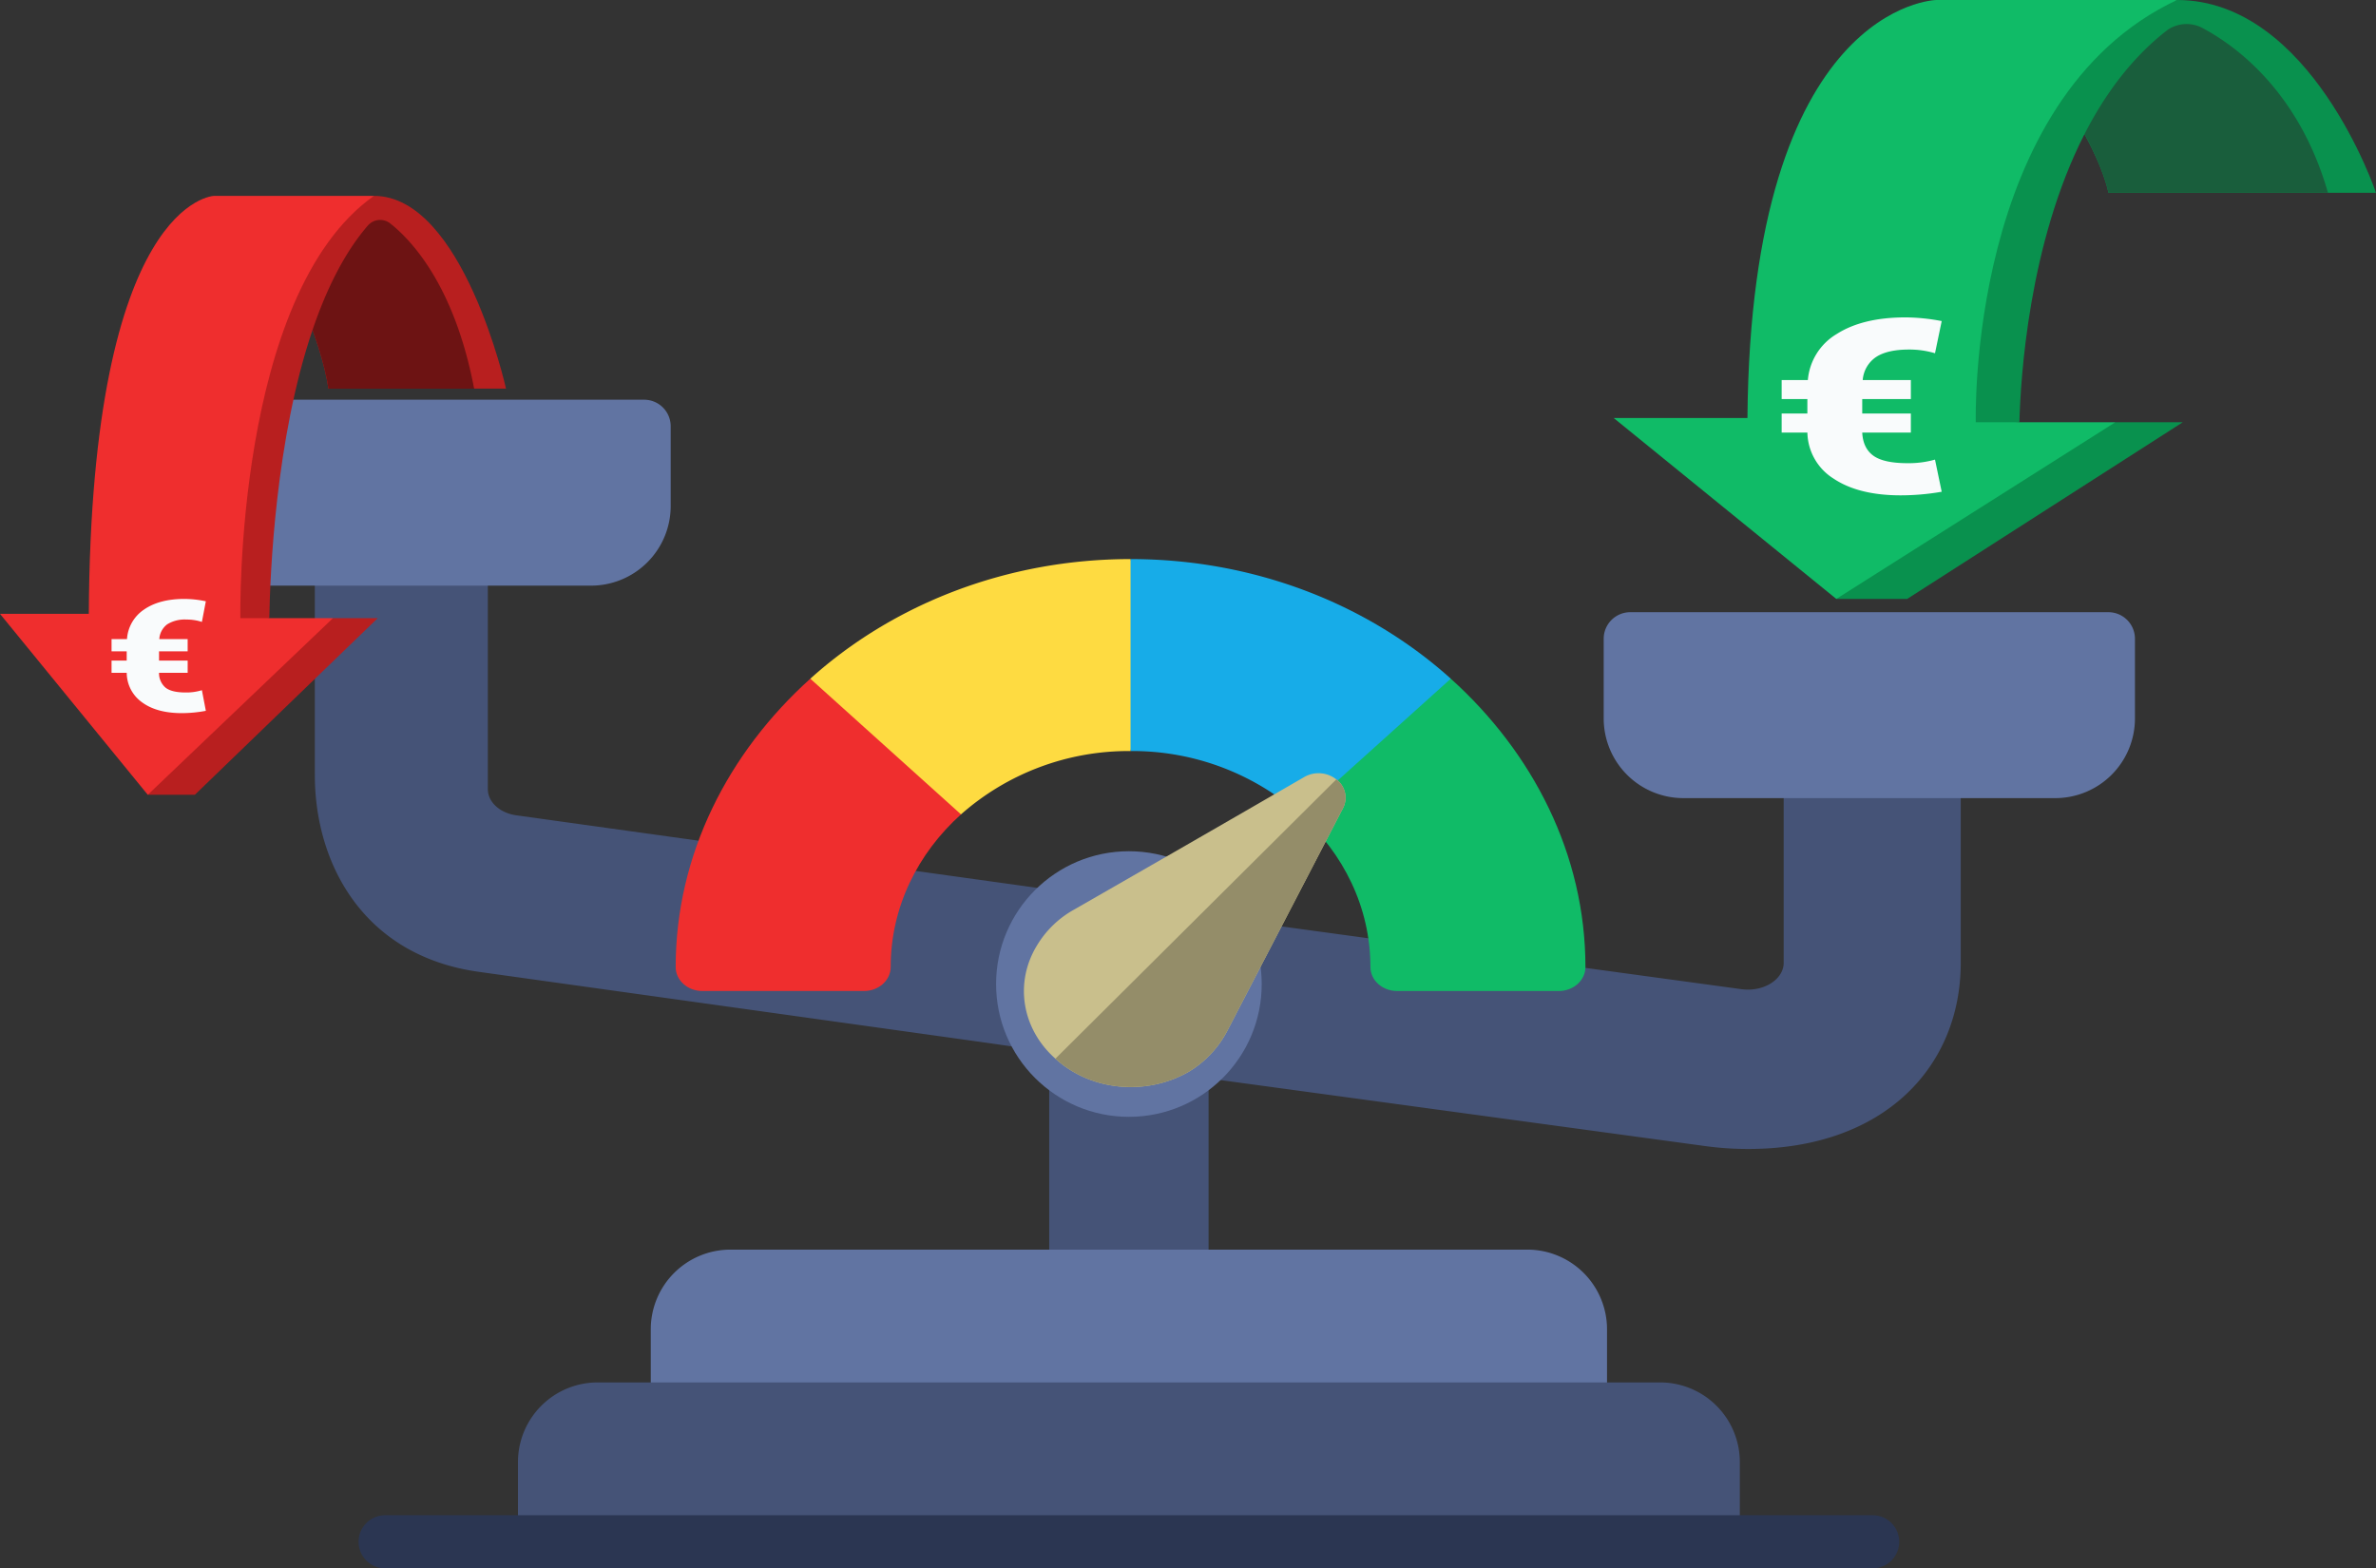 <svg xmlns="http://www.w3.org/2000/svg" width="715.6" height="472.4" viewBox="0 0 715.6 472.4">
  <rect x="0" y="0" width="715.6" height="472.4" fill="#333333" stroke="none"/>
  <g id="Groupe_3" data-name="Groupe 3" transform="translate(-496 -345.6)">
    <g id="Balance_Scale" transform="translate(580 314)">
      <g id="Groupe_1" data-name="Groupe 1">
        <path id="Tracé_7" data-name="Tracé 7" d="M276,348.752a8,8,0,0,0-8,0,23.914,23.914,0,0,1-24,0,8,8,0,0,0-12,6.928V416a8,8,0,0,0,8,8h32a8,8,0,0,0,8-8V355.68A8,8,0,0,0,276,348.752Z" fill="#455377"/>
        <path id="Tracé_8" data-name="Tracé 8" d="M286.8,299.424,127.023,277.168c-4.939-.714-8.51-4.031-8.494-7.888V200c0-4.418-4.666-8-10.422-8H66.422c-5.755,0,0,7.582,0,12v60.8c-.069,27.086,14.778,54.781,49.513,59.544L269.9,345.856l5.534.8a12.909,12.909,0,0,0,1.918.144c5.755,0,10.425-3.575,10.431-7.993a6.387,6.387,0,0,0-.686-2.863A17.943,17.943,0,0,1,285.274,328c-.027-5.7,2.639-11.209,7.5-15.512,3.744-3.356,3.233-8.406-1.139-11.28a11.984,11.984,0,0,0-4.843-1.784Z" transform="translate(-55.6)" fill="#455377"/>
        <path id="Tracé_9" data-name="Tracé 9" d="M506.534,256H463.873c-5.89,0-10.665,3.582-10.665,8v57.68c-.061,4.467-4.938,8.05-10.893,8a14.178,14.178,0,0,1-1.713-.116L298.291,310.144l-5.663-.8c-5.789-.816-11.364,2.044-12.451,6.386a6.148,6.148,0,0,0,.516,4.326A17.6,17.6,0,0,1,282.56,328c.028,5.7-2.7,11.209-7.679,15.512-3.832,3.356-3.309,8.406,1.165,11.28A12.428,12.428,0,0,0,281,356.576l148.111,20.168a95.55,95.55,0,0,0,13.428.936c41.233,0,63.993-25.072,63.993-56V268c0-4.418,5.89-12,0-12Z" fill="#455377"/>
      </g>
      <g id="Groupe_2" data-name="Groupe 2">
        <circle id="Ellipse_2" data-name="Ellipse 2" cx="40" cy="40" r="40" transform="translate(216 288)" fill="#6174a2"/>
        <path id="Tracé_10" data-name="Tracé 10" d="M376,408H136a24,24,0,0,0-24,24v24a8,8,0,0,0,8,8H392a8,8,0,0,0,8-8V432A24,24,0,0,0,376,408Z" fill="#6174a2"/>
      </g>
      <path id="Tracé_13" data-name="Tracé 13" d="M152,152H8a8,8,0,0,0-8,8v24a24,24,0,0,0,24,24H136a24,24,0,0,0,24-24V160A8,8,0,0,0,152,152Z" transform="translate(-42)" fill="#6174a2"/>
      <path id="Tracé_14" data-name="Tracé 14" d="M504,216H360a8,8,0,0,0-8,8v24a24,24,0,0,0,24,24H488a24,24,0,0,0,24-24V224A8,8,0,0,0,504,216Z" transform="translate(47)" fill="#6174a2"/>
      <path id="Tracé_15" data-name="Tracé 15" d="M416,448H96a24,24,0,0,0-24,24v24a8,8,0,0,0,8,8H432a8,8,0,0,0,8-8V472A24,24,0,0,0,416,448Z" fill="#455377"/>
      <path id="Tracé_16" data-name="Tracé 16" d="M480,504H32a8,8,0,0,1,0-16H480a8,8,0,0,1,0,16Z" fill="#2b3652"/>
    </g>
    <g id="compteur-de-vitesse" transform="translate(699.5 423.013)">
      <path id="Tracé_1" data-name="Tracé 1" d="M40.549,165.758C15.839,188.007,0,218.725,0,252.6c0,4,3.59,7.228,8.027,7.228h48.7c4.437,0,8.027-3.233,8.027-7.228,0-17.936,8.1-34.2,21.184-45.977l-4.944-18.907L67.549,175.613Z" transform="translate(0 -38.742)" fill="#ef2e2e"/>
      <path id="Tracé_2" data-name="Tracé 2" d="M249.027,90.987c0,2.365-8.027,4.667-8.027,6.92v43.677c0,2.351,8.027,4.754,8.027,7.226a76.21,76.21,0,0,1,51.062,19.074l7.3.652,33.614-30.267,4.471-11.254C320.768,104.767,286.651,90.987,249.027,90.987Z" transform="translate(-112.027)" fill="#17ace8"/>
      <path id="Tracé_3" data-name="Tracé 3" d="M75.771,127.016l45.388,40.868a76.212,76.212,0,0,1,51.062-19.074V90.987C134.6,90.987,100.481,104.767,75.771,127.016Z" transform="translate(-35.222)" fill="#fedb41"/>
      <path id="Tracé_4" data-name="Tracé 4" d="M396.8,165.758l-45.388,40.868C364.5,218.4,372.6,234.667,372.6,252.6c0,4,3.59,7.228,8.027,7.228h48.7c4.437,0,8.027-3.233,8.027-7.228C437.354,218.725,421.515,188.007,396.8,165.758Z" transform="translate(-163.354 -38.742)" fill="#10bb67"/>
      <path id="Tracé_5" data-name="Tracé 5" d="M290.073,226.7a8.654,8.654,0,0,0-9.632-.723c-25.206,14.6-44.311,25.587-69.517,40.043a30.012,30.012,0,0,0-10.917,10.552c-6.9,11.131-4.816,25.153,5.459,34.26,10.6,9.685,27.132,11.276,39.976,4.048a31.2,31.2,0,0,0,11.719-12.288c12.683-24.43,22.316-42.933,35-67.364A6.869,6.869,0,0,0,290.073,226.7Z" transform="translate(-91.102 -69.359)" fill="#c9bf8c"/>
      <path id="Tracé_6" data-name="Tracé 6" d="M300.4,237.214c-12.683,24.43-22.316,42.933-35,67.364a31.2,31.2,0,0,1-11.719,12.288c-12.844,7.228-29.381,5.637-39.976-4.048l84.608-84.133A6.87,6.87,0,0,1,300.4,237.214Z" transform="translate(-99.338 -71.347)" fill="#948d69"/>
    </g>
    <g id="fleche-vers-le-bas" transform="translate(944.97 345.6)">
      <path id="Tracé_17" data-name="Tracé 17" d="M234.939,327.14h20.314L172.26,380.35H150.91l23.252-29.937Z" transform="translate(-46.827 -199.95)" fill="#09914e"/>
      <path id="Tracé_18" data-name="Tracé 18" d="M325.773,58.062H245.188c-1.431-6.777-5.753-15.027-7.207-17.667-16.781,32.81-19.254,73.377-19.607,86.794l-37.366,5.389S173.525,26.049,265.85,0c40.41,0,59.923,58.062,59.923,58.062Z" transform="translate(-59.143)" fill="#09914e"/>
      <path id="Tracé_19" data-name="Tracé 19" d="M351.194,69.454H285.077c-1.431-6.777-5.753-15.027-7.207-17.667,6.206-12.13,14.361-23.2,25.089-31.446a10.2,10.2,0,0,1,10.163-.657C322.8,24.762,342.321,38.475,351.194,69.454Z" transform="translate(-99.031 -11.391)" fill="#195e3c"/>
      <path id="Tracé_20" data-name="Tracé 20" d="M146.095,127.19h42.017L104.083,180.4,37.03,125.9H77.322C78.358,1.069,134.16,0,134.16,0h72.547c-63.368,29.715-60.612,127.19-60.612,127.19Z" fill="#10bb67"/>
    </g>
    <g id="fleche-vers-le-bas-2" data-name="fleche-vers-le-bas" transform="translate(458.97 404.6)">
      <path id="Tracé_17-2" data-name="Tracé 17" d="M206.685,327.14h13.484l-55.087,53.21H150.91l15.434-29.937Z" transform="translate(-69.372 -199.95)" fill="#b81f1f"/>
      <path id="Tracé_18-2" data-name="Tracé 18" d="M277.049,58.062H223.56c-.95-6.777-3.818-15.027-4.784-17.667-11.139,32.81-12.78,73.377-13.015,86.794l-24.8,5.389S175.992,26.049,237.274,0c26.823,0,39.775,58.062,39.775,58.062Z" transform="translate(-87.619)" fill="#b81f1f"/>
      <path id="Tracé_19-2" data-name="Tracé 19" d="M326.54,69.454H282.654c-.95-6.777-3.818-15.027-4.784-17.667,4.119-12.13,9.532-23.2,16.653-31.446a4.909,4.909,0,0,1,6.746-.657C307.694,24.762,320.65,38.475,326.54,69.454Z" transform="translate(-146.713 -11.391)" fill="#6d1313"/>
      <path id="Tracé_20-2" data-name="Tracé 20" d="M109.423,127.19h27.89L81.538,180.4,37.03,125.9H63.774C64.462,1.069,101.5,0,101.5,0h48.154c-42.061,29.715-40.232,127.19-40.232,127.19Z" fill="#ef2e2e"/>
    </g>
    <path id="Icon_96_" d="M45.423,32.265H36.8a5.692,5.692,0,0,0,1.977,4.473q1.839,1.444,6.068,1.444a15.725,15.725,0,0,0,4.866-.691L50.9,43.706a39.161,39.161,0,0,1-7.271.694q-7.464,0-11.9-3.224a10.974,10.974,0,0,1-4.659-8.911H22.5V28.581h4.562V25.795H22.5V22.111h4.645A11.631,11.631,0,0,1,32.291,13.2Q36.907,10,44.483,10a32.121,32.121,0,0,1,6.414.713l-1.189,6.217a14.6,14.6,0,0,0-4.617-.714,9.977,9.977,0,0,0-5.833,1.439,6.035,6.035,0,0,0-2.378,4.455h8.543v3.684H36.8v2.786h8.625Z" transform="translate(507.097 516)" fill="#f9fbfc"/>
    <path id="Icon_96_2" data-name="Icon_96_" d="M61.41,44.692H46.768q.235,4.718,3.356,6.97t10.3,2.251a28.914,28.914,0,0,0,8.26-1.077L70.7,62.519A72.248,72.248,0,0,1,58.36,63.6q-12.671,0-20.2-5.023a16.739,16.739,0,0,1-7.908-13.885H22.5v-5.74h7.744V34.61H22.5v-5.74h7.886a17.888,17.888,0,0,1,8.73-13.884Q46.955,10,59.815,10A59.216,59.216,0,0,1,70.7,11.112L68.685,20.8a26.818,26.818,0,0,0-7.837-1.113q-6.476,0-9.9,2.242a9.226,9.226,0,0,0-4.036,6.941h14.5v5.74H46.768v4.342H61.41Z" transform="translate(1010.097 431.2)" fill="#f9fbfc"/>
  </g>
</svg>
